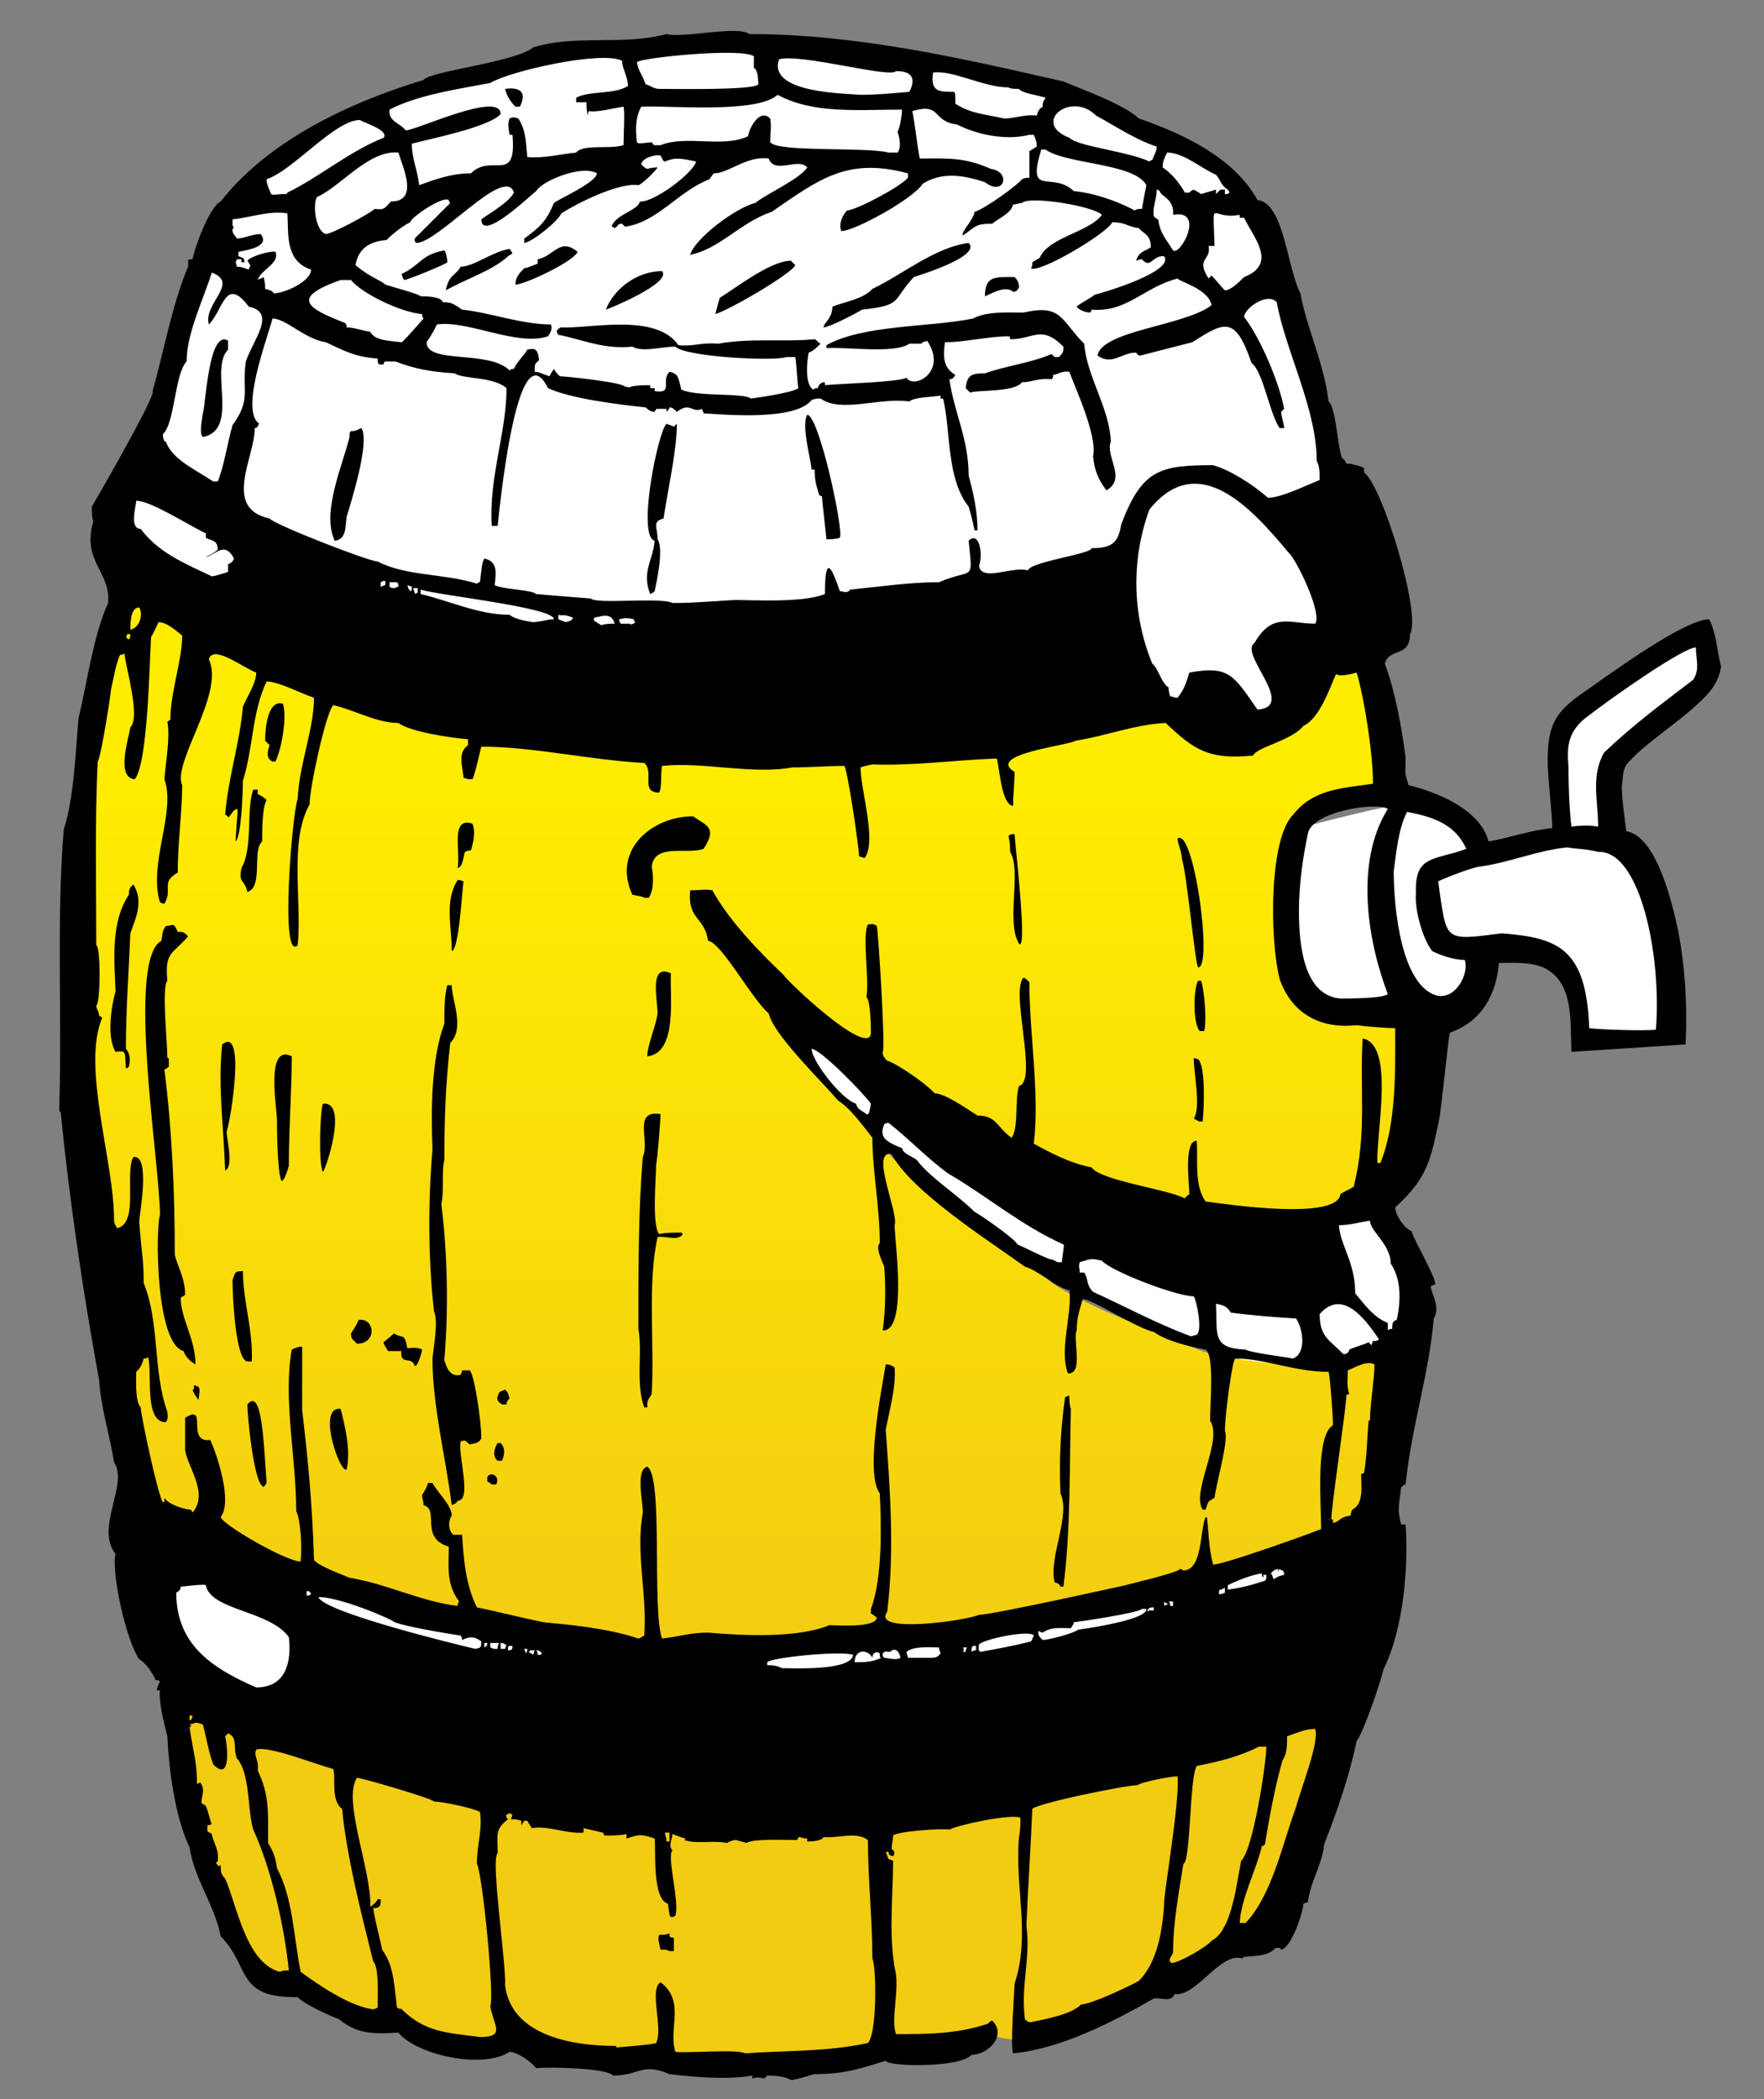 <?xml version="1.0" encoding="utf-8"?>
<!-- Generator: Adobe Illustrator 21.0.2, SVG Export Plug-In . SVG Version: 6.00 Build 0)  -->
<svg version="1.1" id="Ebene_1" xmlns="http://www.w3.org/2000/svg" xmlns:xlink="http://www.w3.org/1999/xlink" x="0px" y="0px"
	 viewBox="0 0 119.1 141.7" style="enable-background:new 0 0 119.1 141.7;" xml:space="preserve">
<rect x="0" y="0" width="119.1" height="141.7" fill="#808080" stroke="none"/>
<style type="text/css">
	.st0{fill:#FFFFFF;}
	.st1{clip-path:url(#SVGID_2_);fill:url(#SVGID_3_);}
</style>
<g>
	<path class="st0" d="M93,91.5c1.7-0.6,2.6-2.6,1.4-6c-1.1-3.4-2.6-4.6-2.6-4.6s-4.8,3.1-16.2,0S53.7,68.1,53.7,68.1L52,68.4
		c0,0,11.7,14,17.1,17.1s13.7,6,15.7,6.6C86.8,92.6,91.3,92.1,93,91.5 M9.3,102.3c0,0-0.3,7.1,1.4,9.1s7.4,5.4,11.2,6.8
		s25.3,5.1,35,4s16.5-1.1,21.9-3.7s11.1-4,11.1-4l2-12c0,0-6,2.6-13.4,4.6s-12.3,2.8-23.9,4c-11.7,1.1-23.1-1.1-28.8-2.8
		S9.3,102.3,9.3,102.3 M93.3,42.5c0,0,0.9-4.8-1.1-7.7s-2.3-3.4-2.3-3.4s-2.3-8-3.4-11.4s-2-6.8-4.3-8.6c-2.3-1.7-7.4-4-10.8-5.1
		s-14.3-4-22.5-3.7s-19,2.5-23.4,4.2C21,8.6,15,14,15,14s-0.3,0.9-1.7,5.1c-1.5,4.3-2.3,7.7-3.5,10.3c-1.1,2.6-2.6,7.7-2.6,7.7
		s2.5,5.1,8.8,7.4c6.3,2.3,21.9,5.7,33.9,5.7s27.6-2.6,27.6-2.6s4,2.6,6.3,2.3s4-2.3,4.8-3.7c0.9-1.4,1.1-2.6,1.1-2.6L93.3,42.5z
		 M115.4,42.5c0,0-8.3,3.4-9.1,5.7c-0.9,2.3-1.3,4.8-1.3,4.8l0.3,3.1l-4.3,1.8c0,0-4.1-3.7-5.6-3.7c-1.4,0-7.7,1.7-7.7,1.7
		s-1.4,6.3-0.9,8.8c0.6,2.6,1.7,3.7,4.3,3.7c2.6,0,4.3,0,5.7,0.3c1.4,0.3,2-0.3,2.6-1.4s0.6-2.8,0.6-2.8s4-1.4,5.4,0.6
		s1.1,5.1,1.1,5.1l6.6-0.3c0,0-0.3-4.6-1.1-8.3c-0.9-3.7-3.1-5.7-3.1-5.7s-0.4-4.3,1-5.7s5.3-3.1,5.6-4.3
		C115.7,44.8,115.4,42.5,115.4,42.5"/>
</g>
<g>
	<g>
		<g>
			<defs>
				<path id="SVGID_1_" d="M13.8,126c1.4,4,2.9,7.7,4.3,8c1.3,0.3,3,0.6,3,0.6s1.9,2,3.9,2s5.7,1.7,5.7,1.7s2.3,0.3,3.4-0.6
					c1.1-0.9,3.7,1.1,3.7,1.1H44c0,0,3.4,0.9,5.7,0.9s9.7-1.1,9.7-1.1s2.6-0.3,4-0.3s0.9-1.4,2.6-1.1c1.7,0.3,2.6,0.9,4.8,0
					c2.3-0.9,8-3.4,8-3.4s1.4-0.9,2.8-2s2.6-0.9,2.6-0.9l2.3-2.9l3.7-12.5c0,0-17.7,3.1-35.1,4.3c-17.4,1.1-43.6-6-43.6-6
					S12.4,122,13.8,126 M5,62.1c-1.1,12.5,4,39,4,39s12.6,7.1,23.7,9.1c11,2,21.9,1.4,32.2,0s27.4-6.3,27.4-6.3l2-13.1
					c0,0-3.7,1.4-5.1,1.4s-6.3-0.3-8.3-1.1c-2-0.9-7.7-2.9-10-4.6s-8-5.7-10.8-8.5c-2.8-2.9-8.8-10.8-8.8-10.8s5.4,4.6,8.6,6.6
					c3.1,2,19.1,8.8,25.7,8.8c6.6,0,8-1.7,9.4-5.4c1.4-3.7,0.9-8.6,0.9-8.6h-5.1c-2.3,0-3.1-0.6-3.7-2.9c-0.6-2.3,0-7.1,0.9-9.7
					c0.9-2.6,6-2.3,6-2.3L93.3,51l-0.9-7.1h-2.3c0,0-0.9,2.6-2.3,4s-4.8,2.6-6.3,2c-1.4-0.6-4.3-2.6-4.3-2.6s-8.8,4-33.1,3.1
					c-24-0.8-36-12.5-36-12.5S6.1,49.6,5,62.1"/>
			</defs>
			<clipPath id="SVGID_2_">
				<use xlink:href="#SVGID_1_"  style="overflow:visible;"/>
			</clipPath>
			
				<linearGradient id="SVGID_3_" gradientUnits="userSpaceOnUse" x1="-453.765" y1="601.528" x2="-452.765" y2="601.528" gradientTransform="matrix(0 63.19 63.19 0 -37960.762 28725.264)">
				<stop  offset="0" style="stop-color:#FFED00"/>
				<stop  offset="1" style="stop-color:#F2CB13"/>
			</linearGradient>
			<rect x="3.8" y="37.9" class="st1" width="92.3" height="101.8"/>
		</g>
	</g>
</g>
<g>
	<path d="M44.5,130.6c-0.1,0.3,0,0.6,0.1,1c0.4,0,0.4,0,0.6,0.1h0.3v-0.9c-0.3,0-0.3-0.1-0.3-0.3C45,130.6,44.8,130.6,44.5,130.6
		 M15.4,23.6V23c-1.3-0.8-1.5,4.2-1.7,4.9c0,0.1-0.3,1.4,0,1.6C16.2,29,14.1,24.9,15.4,23.6 M35.1,7.2c0.6-1.2-0.3-1.3-1-1.2
		c0.1,0.4,0.3,0.8,0.7,1.2H35.1z M23.4,34.9c0.3-1,1.6-5.1,1-6c-0.3,0.1-0.3,0.2-0.7,0.2c-0.1,0.1-0.1,0.1-0.1,0.4
		c-0.5,2-1.9,5.1-1,7C23.4,36.4,23.3,35.6,23.4,34.9 M44.8,35c0.3-2,0.9-4.6,0.9-6.4c-0.1,0.1-0.1,0.1-0.2,0.2
		c-0.2-0.1-0.3-0.1-0.5-0.2c-0.6,0.6-2,7.6-0.8,7.9c-0.1,1.3-0.9,2.1-0.3,3.6c0.2-0.1,0.2-0.1,0.3-0.2c0.2-0.9,0.6-2.9,0.2-3.5
		C44.4,35.6,44,35.2,44.8,35 M56.7,36.3c0.3-0.4-1.4-8.3-2.2-8.3c-0.4,0.7,0.2,2.8,0.3,3.7H55c0,0.7,0.1,1,0.3,1.7
		c0,0,0.1,0.1,0.2,0.1c0,0.3,0.3,2.8,0.3,2.9C56.1,36.4,56.4,36.4,56.7,36.3 M27.3,18.9c0.2,0,2.9-1.1,2.9-1.2
		c0-0.3-0.1-0.7-0.2-0.8c-1.6,0.3-1.6,1-2.9,1.6C27.2,18.6,27.1,18.7,27.3,18.9 M34.3,17.3c0.1-0.1,0.2-0.1,0.3-0.2
		c-0.1-0.2-0.2-0.3-0.2-0.3C33.2,17,32,18,31.1,18c-0.3,0.6-0.8,0.5-1,1.6C31.5,18.8,33.2,18.3,34.3,17.3 M39,17
		c-1.2-1-1.6,0.3-2.7,0.5v0.3c-0.3,0.1-0.7,0.3-0.9,0.3c-0.3,0.3-0.6,0.6-0.6,1.1C35.2,19.3,38.7,17.7,39,17 M44.7,18.3
		c-1.6,0-3.2,1.1-3.8,2.6C41,20.9,45.4,19.1,44.7,18.3 M53.7,17.9c-0.1-0.1-0.2-0.2-0.3-0.3c-1.4,0-3.8,1.9-4.8,2.5
		c-0.1,0.3-0.2,0.7-0.3,1.1C49.3,20.9,53.4,18.5,53.7,17.9 M65.4,16.4c-2.3,0.3-4.4,2.1-6.5,3.1c-0.6,0.7-2,0.9-2.7,1.2
		c0,0.8-0.6,1.1-0.6,1.4c0.4,0,2.3-1,2.6-1.2c2.8-0.3,2-0.6,3.5-2.2C62,18.6,66.3,17.3,65.4,16.4 M68.8,19.4c0-0.3-0.1-0.5-0.3-0.7
		c-1.3,0-2-0.1-2,1.3c0.3-0.1,1.4-0.8,1.9-0.3C68.6,19.7,68.7,19.6,68.8,19.4 M71.2,106.8c0.3,0.1,0.3,0.1,0.4,0.3h0.2
		c0.5-3.9,0.4-8.1,0.5-12c-0.1-0.3-0.1-0.6-0.1-0.9c-0.3,0.1-0.3,0.1-0.3,0.2c-0.3,2.1-0.4,4.2-0.3,6.4
		C72.3,102.3,70.8,105.1,71.2,106.8 M8.8,63c0.4-1.1,0.9-2.2,0.2-3.3c-0.1,0.1-0.1,0.1-0.2,0.2c-0.1,0.2-0.1,0.3-0.1,0.5
		c-1.2,1.8-1,4.2-0.9,6.5C7.5,68,7.2,70,7.8,71c0.8-0.1,0.6,0,0.7,1.1c0.1,0,0.1,0,0.2-0.1c0.1-0.4,0.1-0.9-0.2-1.2
		C8.5,68.1,8.7,65.5,8.8,63 M13.2,92.1c0-1.7-1-3.1-1-4.5c0.1-0.1,0.2-0.1,0.3-0.2c0-1.1-0.5-1.9-0.7-2.7c0-4.3-0.2-8.6-0.7-12.5
		c0.2-0.1,0.3-0.2,0.3-0.2v-0.5c0-0.1-0.1-0.1-0.1-0.1c0-1.1-0.4-4.8,0-5.2c-0.2-2,0.4-1.8,1.4-3c-0.3-0.3-0.3-0.3-0.7-0.3
		c-0.3-0.7-0.3-0.4-0.8-0.4c-0.2,0.3-0.2,0.3-0.3,1c-2.4,1.3-0.1,15.1-0.1,18.5c-0.3,1-0.3,8.7,1.6,9.2
		C12.5,91.5,12.7,91.8,13.2,92.1C13.2,92.2,13.2,92.2,13.2,92.1 M13.4,94.5c0.1-0.7,0.1-0.7,0-0.9c-0.1,0-0.2-0.1-0.3-0.1
		c0,0.3,0,0.3-0.1,0.3C13.1,94.1,13.2,94.2,13.4,94.5C13.3,94.5,13.3,94.5,13.4,94.5 M16.7,94.8c0,0.7,0.4,5,1,5.5
		c0.1,0.1,0.1,0.1,0.3-0.2C17.8,97.4,17.7,93.6,16.7,94.8 M15.3,76.4c0.3-0.9,1.3-7.2-0.3-5.9c-0.3,2.8,0.1,5.5,0.2,8.5
		C15.8,78.8,15.3,76.8,15.3,76.4 M16.4,85.8c-0.6,0-0.5,0.1-0.7,0.6c0,1.1,0.2,5.4,1,5.5H17C17.1,89.8,16.4,87.8,16.4,85.8 M18,54
		c-0.2-0.2-0.4-0.3-0.6-0.4v-0.3h-0.3c-0.5,1.4,0,3.9-0.8,5.3c-0.2,1.1,0.2,0.7,0.4,1.6c1.1-0.3,0.3-2.8,1-3.4
		C17.7,56.1,17.7,54.5,18,54 M18.6,51.4c0.4-0.8,0.8-3,0.5-3.9c-1-0.3-1.2,1.6-1.2,2.5c0.1,0.1,0.2,0.2,0.3,0.3
		c-0.1,0.3-0.3,0.9,0.2,1.1C18.4,51.4,18.6,51.4,18.6,51.4z M19.7,71.3c-1.8-0.9-1,3.5-1,4.3c0,0.1,0,3.5,0.3,4.1
		c0.2,0.1,0.5-1,0.5-1C19.5,76.1,19.7,73.6,19.7,71.3 M21.8,74.5c-0.2,0.6-0.3,4.1,0,4.6C21.9,79.2,23.6,74.3,21.8,74.5 M23.4,99.2
		c0.3-1.3-0.1-2.9-0.4-4.1c-1.5-0.2-0.3,3.7,0.3,4.1H23.4z M24.2,89.1c-0.1,0.3-0.3,0.6-0.5,0.9c0,0.1,0,0.3,0.1,0.4
		s0.2,0.2,0.3,0.3C25.5,90.7,25.3,88.9,24.2,89.1 M28.5,91.1c-0.3-0.2-0.9-0.1-1-0.1c-0.2-1.1-0.3-0.6-0.9-1
		c-0.1,0.1-0.1,0.1-0.7,0.6c0,0.1,0,0.1,0.3,0.6h0.9c-0.1,1,0.7,0.3,0.9,1C28.2,92.3,28.5,91.2,28.5,91.1 M31.3,59.5
		c-0.2-0.1-0.3-0.1-0.4-0.1c-0.9,1.4-0.4,3.1-0.4,4.8C31,64.1,31.2,60,31.3,59.5 M31.8,57.4c0.2-0.7,0.3-1.3,0.1-1.8
		c-1.5-0.5-0.8,1.8-1,3c0.4-0.1,0.4-1,0.5-1.1C31.6,57.4,31.7,57.4,31.8,57.4 M32.5,97.1c0-1.2-0.5-4.5-0.8-4.6h-0.5
		c0,0.1-0.1,0.3-0.1,0.3c-0.8,0.2-1-0.7-1.1-1c0.3-3.5,0.2-7.3-0.2-10.5c0.2-1,0-2.2,0.2-3c0-2.9,0.1-5.3,0.4-7.9
		c1-1,0.1-2.9,0.1-3.9h-0.3C30,67.2,30,68.2,30,69.1c-0.9,2.4-0.9,5.9-0.8,8.5c-0.3,3.5-0.3,7.3,0.1,10.9c0.3,0.7,0,2.2-0.1,3.2
		c0,3.2,0.9,6.7,1.3,9.9c0.2-0.1,0.3-0.1,0.4-0.3c1,0,0-3.1,0.2-4c0.3-0.1,0.3-0.1,0.6,0.2C32.2,97.4,32.3,97.4,32.5,97.1
		 M32.9,99.7v0.3c0.2,0.1,0.2,0.1,0.3,0.2h0.3C33.8,99.6,33.1,99.3,32.9,99.7 M33.6,97.4c-0.2,0.3-0.4,0.9,0,1.2h0.3
		c0.2-0.5,0.2-0.9-0.1-1.2H33.6z M34.4,94.4c-0.1-0.4-0.1-0.4-0.3-0.6c-0.2,0.1-0.3,0.1-0.4,0.2c-0.1,0.3-0.3,0.5,0.2,0.8h0.3
		C34.2,94.6,34.3,94.5,34.4,94.4 M43.1,89.7c0.3,1.6-0.2,3.7,0.4,5.3h0.2c0-0.5,0-0.4,0.3-0.9c0.2-3.4-0.3-7.5,0.4-10.6
		c0.5-0.1,1.4,0.3,1.7-0.2L46,83.2c-0.5,0-1.1,0-1.5,0.1c-0.5-0.6-0.2-3.9-0.2-4.7c0.1-0.4,0.3-3.1,0.3-3.4
		c-1.9-0.3-0.7,1.8-1.2,2.9C43.1,81.6,43.1,85.9,43.1,89.7 M44.4,68.4c-0.1,0.8-0.7,2.2-0.7,2.9c2.1-0.2,1.5-4.2,1.6-5.6
		C43.8,65,44.4,67.5,44.4,68.4 M47.5,57.3c1-1.5,0.1-1.6-0.7-2.2c-2.8,0-5.5,2.3-4.1,5.3c0,0,0.7,0.1,0.8,0.2h0.3
		c0.4-0.6,0.3-1.6,0.2-2.1C44.2,56.9,46.3,57.7,47.5,57.3 M68.5,56.3c-0.2,0-0.2,0-0.4,0.1c0,0.2,0.1,0.3,0.1,1.1
		c0.8,1.3-0.3,4.7,0.6,6.2C69.4,64.3,68.5,56.7,68.5,56.3 M80.6,71.5c0,0.9,0.5,3.3,0,4c0.2,0.1,0.3,0.2,0.4,0.2h0.2
		c0.1-1,0.2-3.7-0.3-4.2C80.6,71.4,80.6,71.4,80.6,71.5 M79.5,56.6c0,0.3,0.3,0.9,0.3,1.4c0.3,0.7,0.9,7.2,1.1,7.3
		C81.9,65.3,80.6,55.8,79.5,56.6 M81.3,69.6c0.2-0.7,0-2.8-0.2-3.4h-0.2c-0.3,0.4-0.4,2.8,0.1,3.4H81.3z M114.3,45.9
		c-2.1,1.6-4,3-6,4.9c-0.9,1.6-0.4,3.2-0.4,5c-0.5-0.1-1.1-0.1-1.8,0c-0.1-0.7-0.2-2.4-0.2-4c-0.1-1.3-0.1-2.3,1.1-3.3
		c2.2-1.7,6.7-4.8,7.5-4.8C114.5,44.5,114.8,45.2,114.3,45.9 M105.8,57.2c0.6,0.1,1.3,0.1,2.1,0.3c2.9-0.1,4.3,7.2,3.9,12
		c-0.8,0.1-3.7,0-4.5-0.1c-0.2-5.4-2.1-6.1-5.9-6.4c-4,0.5-3.7,0.6-4.3-3.5c0.1-0.1,2.4-1,2.8-1C102,58.2,103.8,57.4,105.8,57.2
		 M99,57.3c-2.2,0.8-3.5,0.4-3.4,3c-0.1,1,0.4,3,1.1,3.9c0.6,0.3,1.5,0.6,2.2,0.6c0.3,0.9-0.6,2.7-1.9,2.4c-2.4-0.7-2.9-5.9-2.9-8.4
		c0.2-1.4,0.3-2.8,0.9-4C96.5,55.1,98.2,55.5,99,57.3 M93.7,67.1c-0.3,0.3-2.7,0.3-3.2,0.3c-2.4-0.2-2.8-3.4-2.8-5.9
		c0-1.9,0.3-3.8,0.6-5.2c0.2-1.5,4.6-2.2,5.4-1.7C91.4,58.3,92.4,63.7,93.7,67.1 M58.5,75.2c-0.4-0.3-0.6-0.3-0.7-0.7
		c-1-0.3-3-2.9-3-3.7c0.6,0,3.6,3.1,4,3.7C58.8,74.5,58.7,75.4,58.5,75.2 M71.7,85.2h-0.3c-0.2-0.1-0.3-0.2-0.5-0.2
		c-0.8-0.3-1.5-0.7-2.2-1c-0.2-0.4-2.5-2-2.9-2.2c-1.2-1.2-3-2.3-3.9-3.5c-0.4-0.3-0.9-0.4-1-0.8c-1-0.4-1.6-0.7-1.2-1.6
		c0.1-0.1,0.2-0.1,0.3-0.1c1.3,1,2.5,2.3,4,3.4c2.6,1.5,4.9,3.5,7.8,4.8C71.9,84,71.7,84.8,71.7,85.2 M80.8,90.1
		c-0.1,0-0.3,0.1-0.4,0.1c-2.4-0.9-4.4-2-6.6-3c-0.5-0.5-0.3-0.9-0.6-1.3h-0.3c0-0.3-0.1-0.4,0-0.7c0.7-0.2,0.7-0.3,1.5-0.1
		c0.6,0.7,5,2.4,6.2,2.4C80.8,87.8,81.2,89.8,80.8,90.1 M87.3,91.7c-0.5-0.1-2.9-0.4-3.2-0.6c-2.3-0.1-1.9-1-2-3.1
		c0.4,0.1,0.7,0.1,1,0.6c1.5,0.2,2.9,0.3,4.4,0.4C87.9,89.5,88.3,91.3,87.3,91.7 M92.7,52.9c-1.9,0.3-4,0.3-5.4,2.1
		c-1.6,1.6-1.6,8.3-0.9,11.1c0.7,2,2.4,3.4,5.2,3.1c0.7,0.1,2.1,0.2,2.6,0.2c0,2.8,0.1,6.4-1,9.1H93c-0.1-2,1.2-8-1-8.4
		c-0.2,3.5,0.3,6.4-0.6,10c-0.3,0.2-0.6,0.3-0.9,0.5c-0.2,1.8-7.6,0.7-9.1,0.5c-0.8-1.1-0.5-2.9-0.6-4.1c-0.9,0-0.5,2.9-0.5,3.6
		c-0.1,0.1-0.3,0.2-0.3,0.3c-1-0.6-5.7-1.2-6.3-2.1c-1.5-0.3-2.8-1-3.9-1.6c0.4-3.5-0.3-7.4-0.3-10.9c-0.2-0.2-0.3-0.3-0.4-0.3
		c-0.9,0.9,1,7-0.3,7.3c-0.3,0.9,0,2.8-0.5,3.5c-1-0.7-1-1.5-2.3-1.5c-0.8-0.5-2.2-1.5-2.9-1.5c-0.6-0.7-2.7-2.1-3.2-2.2
		c-0.3-0.3-0.3-0.4-0.3-0.6c0.2-0.1-0.3-8.1-0.4-8.5c-0.3-0.2-0.4-0.1-0.6-0.1c-0.4,0.7,0.1,3.7-0.1,4.9c0.3,0.3,0.3,2.2,0.3,2.5
		c-0.3,1.5-5.7-3.6-5.9-4c-1.7-1.6-3.7-3.7-4.8-5.7c-0.4-0.1-1,0-1.5,0c-0.2,2,1,1.8,1.2,3.4c0.9,0.1,3,4,4.1,4.9
		c0.3,1.4,3.4,4.4,4.7,5.9c0.8,0.5,1.6,1.6,2.3,2.5c0,2.2,0.5,4.7,0.5,7.1c-0.3,0.3,0.1,1.1,0.3,1.6c0.1,1.4,0.1,2.8-0.1,4.3
		c1.7,0.1,0.8-6.1,0.8-7.1c0.3-0.8-1.7-5.1-0.2-4.8c1.3,2.5,6.5,5.8,9,7.6c1,0.3,1.9,1.3,3,1.6c0.2,1.6-0.7,4-0.1,5.6
		c1.1,0.1,0.3-2.4,0.6-2.9c0-0.9,0.2-1.4,0.4-2.1c0.5-0.1,3.7,2,4.8,2.2c0.8,0.6,2.4,1,3.5,1.2c0.6,0.4,0.3,3.6,0.3,4.8
		c0.9,1.3-1.3,4.8-0.5,6h0.2c0.2-0.6,0.1-0.5,0.6-0.8c0.1-0.9,1-4,0.7-4.5c0-1.1,0.5-4.8,0.7-4.9c2,0,4,0.9,6.3,0.9
		c0.1,0.3,0.3,3,0.3,3.6c-1.2,0.7-0.8,5.3-0.8,7c-0.1,0.1-6.8,2.5-7.3,2.4c-0.3-1.2-0.3-2.2-0.4-3.1c0-0.1-0.1-0.1-0.1-0.1
		c-0.4,0.9-0.2,3.6-1.5,3.6c-0.1,0-0.1-0.1-0.2-0.1c-0.3,0.3-3.4,1-3.7,1.1c0,0-9,2-9.9,2c-0.9,0.4-7.3,1.3-6.2-0.2
		c0.5-4.1,0.2-8.2-0.1-12.3c0.3-1.5,0.7-2.9,0.6-4.2c-0.3-0.2-0.4-0.2-0.6-0.2c-0.3,1.8-1.4,7.4-0.4,8.7c0.1,2.1,0.2,5.7-0.6,7.8
		v0.3c0.3,0.2,0.3,0.2,0.4,0.3c-0.1,0.7-2.7,0.5-3.2,0.5c-2.2,0.9-5.9,0.7-8.2,0.5c-1.2,0-2.1,0.3-3.1,0.4c-0.7-1.9,0.1-11-1-11.6
		c-0.8,0.2-0.3,2.3-0.3,3.1c-0.5,2.7,0.3,5.5,0.1,8.3c-0.2,0.1-0.3,0.2-0.4,0.2c-2.1-0.7-4.4-0.9-6.4-1.1c-1.5-0.3-3-0.7-4.5-1
		c-0.8-1.6-0.9-3.4-1-4.9h-0.6c-0.4-0.4-0.3-1-0.1-1.3c0-0.7-1-1.6-1.3-2.2h-0.3c-0.1,0.3-0.2,0.5-0.4,0.8c0,0.3,0.1,0.4,0.1,0.7
		c1.1,0.3-0.3,2.2,1.7,2.8c0,1.3-0.2,2.5,0.7,3.7c-0.1,0.1-0.1,0.2-0.1,0.3c-2.5-0.3-4.8-1.5-7.3-1.9c-0.7-0.3-2.1-0.8-2.4-1.2
		c-0.1-3.5-0.4-6.8-0.8-10.1v-4.3c-0.3,0-0.5,0.1-0.7,0.2C19.1,94.4,20,98.4,20,102c0.3,0.6,0.4,2.4,0.3,3.4c-1,0-5.3-2.5-5.4-3
		c0.8-1-0.2-4.1-0.7-5.2c-1.7,0.2-0.1-2.5-1.7-1.5v2.2c0.2,1.2,1.6,2.9,0.5,4.2c0-0.1-0.1-0.1-0.1-0.2c-0.5,0-1.6-0.4-1.8-0.8
		c0,0.3,0,0.3-0.1,0.3c-0.3-0.3-1.5-5.9-1.5-6.4c-0.4-0.4-0.3-2-0.3-2.4c0.3-0.3,0.4-0.5,0.5-0.9c0.1,0,0.2,0,0.3-0.1
		c0.3,1.1-0.3,4.4,1.2,4.4c0.2-0.3,0.1-0.5,0.1-0.7c-1-2.8-0.5-6-1.6-8.7c0-1.6-0.1-1.6-0.3-4.1c0-0.5,0.8-4.6-0.4-4.4
		c-0.6,1.1,0.4,4.5-1.1,4.8c-0.1-0.2-0.2-0.3-0.2-0.6c0-3.9-2.2-10.3-0.8-13.6c-0.1-0.1-0.1-0.1-0.2-0.1c0-0.3-0.2-0.5-0.2-0.7
		c0.3-0.3,0.3-4,0-4.1c0-4.1-0.1-8.5,0.1-12.4c0.2-0.2,0.9-4.6,0.9-4.9c0.2-0.8,0.3-1.6,0.6-2.3c0.1,0,0.2,0,0.3-0.1
		c0.1,1,1.1,4.3,0.4,5c-0.1,0.7-1,3.4,0.3,3.5c0.9-1.1,1-8.1,1.1-9.6c0.2-0.3,0.3-0.6,0.5-1c0.5,0,1,0.4,1.6,0.9
		c0,1.7-0.8,3.8-0.8,5.7c-0.1,0-0.1,0.1-0.2,0.1c0.2,1.1-0.1,2.6-0.2,3.9c0.8,2.2-1.1,5.7-0.3,8.3C11,61,11,61,11.1,61
		c0.6-1-0.3-1.4,0.9-2.1c0-2,0.3-4.1,0.3-5.9c-0.7-1.5,2.9-6.2,1.8-8.5c0.3-1,2.2,0.5,3.2,0.9c0,0.7-0.6,1.6-0.9,2.3
		c-0.2,2.4-1,4.8-1.2,7.3c0.1,0,0.2,0.1,0.2,0.2c0.3-0.3,0.3-0.5,0.6-0.6c0.1,0.1,0,0.4-0.1,2.2c0.4-0.3,0.5-3.4,0.5-4.1
		c0.7-2.2,0.6-4.6,1.6-6.7c0.8,0,2.3,0.8,3.2,1.1c0,2.1-1,4.5-1.1,6.8c-0.4,1.2-1.2,11.1,0,9.9c0.3-2.9-0.6-7,0.8-9.5
		c0-1.1,1.1-6.2,1.6-6.7c1.4,0.3,2.9,1.2,4.4,1.2c0.8,0.6,3.5,1,4.7,1.1v0.4c-0.7,0.5-0.4,1.3-0.3,2.2c0.3,0.1,0.3,0.1,0.6,0.1
		c0.2-0.4,0.5-1.9,0.6-2.2c3.5,0,7.3,0.9,11,1.1c0.7,0.6-0.3,2,1,2c0.2-0.3,0.1-1.4,0.2-1.8c2.7-0.3,6.1,0.6,8.8,0.1
		c1.2,0,2.4-0.1,3.5-0.1c0.2,0.1,1,5.5,1,6.1c0.3,0.1,0.3,0.1,0.4,0.1c0.8-1.2-0.3-4.6-0.3-6.1c0.3-0.1,0.3-0.1,0.8-0.2
		c2.8,0.1,5.6-0.3,8.4-0.4c0.2,0.7,0.3,3.1,1.1,3.2c0-0.8,0.1-1.6,0.1-2.3c-2-1.2,3.8-1.8,4.1-2.1c2-0.3,4-1.1,6.1-1.2
		c1.9,1.8,2.9,2.5,5.9,2.2c0.3-0.6,2.6-1,3.4-2c1.1-0.5,1.8-2.6,2.2-3.5c0.3,0.2,1,0,1.4-0.1C92.1,47.1,92.7,50.8,92.7,52.9
		 M84.9,47.9c-1.6-2.3-1.9-3-4.6-2.5c-0.2,0.6-0.3,1.1-0.8,1.7c-0.3,0-0.3-0.1-0.5-0.1c-0.1-0.4-0.1-0.4-0.1-0.6
		c-0.5-0.3-0.7-1.3-1.1-1.6c-1.4-3.4-1.4-7.1-0.2-10.4c3.3-4.1,6.9-0.1,9.4,2.9c0.5,0.4,2.3,4.1,1.8,4.8c-1.7,0-2.9-0.8-4.1,1.3
		C83.6,44.1,87.6,47.7,84.9,47.9 M42.8,41.8c0,0.1,0,0.1,0.1,0.2c-0.1,0.1-0.3,0.2-0.4,0.1h-0.6c-0.1-0.2-0.1-0.2-0.1-0.3
		C42.3,41.7,42.3,41.7,42.8,41.8 M41.5,42.1c-0.3,0-0.6,0-0.9,0.1c-0.2-0.1-0.3-0.2-0.5-0.3v-0.2C40.6,41.6,41.3,41.3,41.5,42.1
		 M38.7,41.7c-0.2,0.3-0.3,0.2-0.5,0.3c-0.2-0.1-0.3-0.1-0.5-0.2v-0.3C38,41.6,38,41.4,38.7,41.7 M37.4,41.8c-0.4,0-0.5,0.1-1.4,0.2
		c-0.6-0.1-1.2-0.2-1.6-0.5c-2.1,0-4.2-1-6-1.4v-0.3C29.7,40.2,37.4,41,37.4,41.8 M28.2,39.7V40C28,40.1,28,40.1,28,40
		c-0.1-0.3-0.1-0.2-0.1-0.3H28.2z M27.8,39.6c0,0.3,0,0.3-0.1,0.3c0,0,0-0.1-0.1-0.1l-0.1-0.3L27.8,39.6L27.8,39.6z M26.8,39.3
		c0.1,0.1,0.1,0.1,0.1,0.3c-0.1,0-0.2,0.1-0.3,0.1c-0.2,0-0.3-0.1-0.3-0.1v-0.3C26.6,39.3,26.6,39.3,26.8,39.3 M26,39.5
		c-0.1,0-0.2,0.1-0.3,0.1v-0.3C25.9,39.2,26.1,39.1,26,39.5 M88.9,31.1c0.2,0.4,0.2,0.8,0.2,1.3c-1,0.4-2.6,1.2-3.5,1.2
		c-1-0.9-2.6-1.9-3.7-2.2c-3.6,0-4.8,0.3-6.2,4c-0.2,1.3-0.7,1.6-2,1.6c0,0.4-4.1,0.9-4.3,1.5c-1.1-0.3-3.1,0.8-3.3-0.3
		c0.3-0.8,0-2.4-0.7-1.7c0.3,2.9,0.3,1.8-2,2.8c-2,0-4,0.3-6,0.5c-0.2,0.3-0.5,0.1-0.7,0.1c-0.7-2.1-1-2.1-1,0.2
		c-1.5,0.6-4.8,0.4-6.1,0.4c-3.2,0.2-3.2,0.2-4.2,0.2c-0.7-0.4-5.2,0.1-5.5-0.3c-1.3-0.1-2.5-0.2-3.7-0.3c-0.3-0.3-2.2-0.3-2.8-0.6
		c0.1-0.9,0.2-1.6-0.7-1.8c-0.2,0.3-0.2,1-0.3,1.6c-0.1,0-0.2,0.1-0.2,0.1c-2.2-0.7-4.8-0.5-6.7-1.5c-0.6,0-7-2.5-7.3-2.9
		c-3.2-0.7-1-4.1-1-6.1c0.1,0,0.2-0.1,0.2-0.1c0-0.1,0.1-0.2,0.1-0.2c-1.3-0.9,0.5-5.6,0.9-7.1c0.9,0,2.2,1.4,3.6,1.6
		c1.1,0.5,1.9,1,3.5,1.1c0,0.2,0,0.3,0.1,0.4h0.3c0-0.1,0-0.1,0.1-0.2h0.7c1.3,0.5,2.4,0.7,4,0.8c0.5,0.4,2.6,0.2,3.5,1
		c0,3-1.2,6-1,9.3h0.4c0.1-0.9,1.3-13.5,3.4-9.3c1.5,0.7,4.7,1.1,6.6,1.3c0.1,0.1,0.3,0.3,0.6,0.3c0-0.1,0.1-0.1,0.1-0.2H45v0.2
		c0.1-0.1,0.2-0.2,0.2-0.3c0.2,0,0.3,0.1,0.5,0.3c0.9-0.7,1,0.1,1.7-0.2c0,0.1,0.1,0.2,0.1,0.3c1.6,0.1,6.2,0.5,7.3-0.9
		c0.3-0.1,0.3-0.1,0.6-0.1c1.4,1,4-0.1,6,0.2c0.3-0.3,1.6-0.3,2.1-0.4v0.2c0.1,0,0.2,0,0.2,0.1c0.5,2.2,0.2,5.3,1.7,7.2
		c0.3,1,0.3,1.2,0.4,1.6H66c0-1.3-0.3-2.6-0.6-3.7c0-2.5-1-4.3-1.3-6.5c0.2,0,0.3-0.1,0.4-0.3c-0.9-0.5-0.8-1.4-0.7-2.2
		c1.4,0,2.9-0.4,4.3-0.4c0.1,0,0.1,0.1,0.1,0.2c1.6,0,2.1-1,3.6,0.5c0,0.3,0,0.4-0.3,0.7h-0.3C71.1,24,71.1,24,71,23.9
		c-1.4,0.6-3.1,0.8-4.5,1.3c-0.9,0-1.2,0.1-1.3,1c0.1,0.1,0.2,0.2,0.3,0.3c0.5-0.2,3,0,3.5-0.7c0.7,0,1.1-0.3,2-0.2
		c0.1-0.1,0.1-0.1,0.1-0.3c0.3,0,0.6-0.3,1.1-0.2c0.4,1.1,1.9,4.3,1.6,5.7c0.1,0.9,0.3,1.5,0.9,2.3c1.4-0.8-0.1-2.3,0.3-3.3
		c-0.1-2.3-1.6-4.3-1.8-6.6c-1.6-1.6-1.5-2.7-4.1-2.1c-1,0-2.5-0.1-3.4,0.4c-2.9,0.6-7.4,0.4-9.9,1.8v0.2c1.3-0.1,4.6,0.4,5.6-0.3
		h0.8c0.2-0.2,0.2-0.1,0.4-0.2c1.4,2.1-0.9,3.3-1.4,2.5c-0.5,0.3-4.6,0.4-5.5,0.5c0-0.2,0-0.2-0.1-0.2c-0.3,0.1-0.3,0.2-0.4,0.4
		c-0.1,0-0.2,0-0.3,0.1c-0.6-0.4-0.4-2-0.3-2.5c0.3-0.1,0.5-0.3,0.8-0.6c-0.2-0.1-0.3-0.3-0.4-0.3c-2.2,0.2-4.3-0.1-6.5,0.3
		c-1.2-0.1-1.6,0.2-2.7,0.1c-1.5-2.2-6-1.1-7.9-1.2c-0.1,0-0.2,0.1-0.3,0.2c0,0.1,0,0.2,0.1,0.3c1.6,0.3,3,1,5,0.8
		c0.7,0.4,1.9,0,2.9,0c0.7,0.7,6.7,1,7.5,0.7h0.6c0.1,0.7,0.1,1.4,0.2,2.1c-0.3,0.3-3.1,0.7-3.2,0.7c-0.5-0.4-3.6-0.1-4.7-0.6
		c-0.2-0.8-0.2-1.1-0.8-1.2c-0.6,0.6,0.3,1.5-1,1.3v-0.2h-0.3V26c-0.4,0-0.9,0-1.3,0.1c-0.1,0.1-0.3,0-0.4,0c-0.2-0.3-4-0.7-4.4-0.7
		c-0.2-0.2-0.3-0.3-0.4-0.5c-0.2,0.3-0.2,0.3-0.3,0.5c-0.6-0.2-0.7-0.3-1-0.3c0-0.6,0-0.5,0.3-0.8c-0.1-0.8-0.3-0.8-0.8-0.7
		c-0.2,0.4-0.7,0.8-0.9,1.3c-0.1,0-0.2,0-0.3,0.1c-1.4-1.4-5.6-0.4-5.6-1.9c0.4-0.6,0.4-0.6,0.7-1.2c2.1-0.3,5.4,1.5,7.5,0.8
		c0.2-0.3,0.3-0.5,0.2-0.8c-2,0-4.1-0.8-6-1c-0.6-0.4-0.7-0.5-1.3-0.5C29.8,20,28.7,20,28.4,20c-0.2-0.2-2.2-0.7-2.4-0.8
		c-0.3-0.3-0.9-0.4-2-1.3c0.2-1.1,0.9-1.6,2.1-1.7c0.4-0.4,1-0.9,1.6-1.2c0-0.3,2.2-1.8,2.6-1.5c0,0.1,0.1,0.2,0.1,0.2
		c-0.9,0.9-1.6,1.6-2.4,2.4c0,0.2,0,0.2,0.1,0.3c1.5,0,6-5.3,6.6-3.4c-0.4,0.7-1.5,1.3-2.2,1.8c0,1.6,3.4-1.7,3.7-1.9
		c0.4-0.7,3.1-1.8,4.1-1.2c0,0.6-2.7,1.8-2.9,2c-0.5,1.2-0.9,1.6-2,2.4v0.3c0.6-0.1,2.3-1.5,2.5-2c1.1-0.7,3.9-2.1,5.2-1.9
		c0.3-0.1,1.2-1,1.3-1.2c-0.8,0-0.6,0.3-1.1-0.2c0-0.4,0.9-0.7,1.3-0.6c0.2,0.4,0.2,0.4,0.3,0.4c0.7-0.3,1.1-0.2,2.1,0
		c-0.2,0.8-2.9,2.8-3.8,2.7c-0.1,0.6-1.7,0.9-1.9,1.7c0,0,0.1,0,0.2,0.1c0.3-0.2,0.2-0.3,0.5-0.3c0.1,0.1,0.1,0.1,0.2,0.2
		c2.2-0.3,3.6-2.4,5.7-3.2c0.2-0.3,0.2-0.3,0.3-0.4c1,0,2.2-1.2,3.7-1c0.4,1.1,2-0.1,2.6,0.6c-0.5,0.8-2.8,1.8-3.5,2.4
		c-1.3,0.3-4.1,2.4-4.4,3.5c2-0.4,3.4-2.2,5.5-2.9c3.2-2.2,5.1-3.7,9.2-2.6V12c-0.5,0.6-3.5,2.2-4.1,2.2c-0.3,0.3-0.6,0.9-0.4,1.4
		c0.9,0,4.9-2.2,5.5-3.2c1.3-0.8,2.7-0.6,4.2-0.1c1.3,1,1.8-0.7,0.4-0.9c-1.8-0.8-2.9-0.7-4.8-0.7c-0.2-1-0.3-2.2-0.5-3.2
		c2-0.6,1.3,0.7,3,0.9c1.4,0.7,3.3,1.1,4.9,0.7h0.3C70,9.6,70,9.6,70,9.9c-0.2,0.1-0.3,0.2-0.5,0.3V12c-0.2,0-0.3,0-0.5,0.1
		c-0.3,0.4-2.5,2-3.2,2.2c-0.1,0.6-0.9,1.3-0.8,1.6c0.9-0.6,0.8-0.8,2-0.8c0.3-0.3,1.3-0.7,1.4-1.3c0.3,0,0.4-0.1,0.6-0.1
		c0.5-0.5,4.8,0.2,5.4,0.8c-0.9,1.2-3.6,1.5-4.2,2.9c-0.2,0.1-0.3,0.2-0.5,0.3c0,0.2,0,0.3-0.1,0.4c0.5,0.4,5.1-2.3,5.5-3.1
		c0.9,0,1,0.3,1.8,0.4c0.3,0.4,0.8,0.4,0.8,1.3c-0.5,0.3-0.8,0.3-1,0.9c0.3-0.1,0.3-0.1,0.4-0.1c0.6,0.7,0.7-0.3,1.5-0.2
		c0.7,1-3.9,2.4-4.7,2.6c-0.2,0.2-1.2,0.7-1.2,0.8c0.1,0.2,0.6,0.4,0.9,0.4c0,0,0.1-0.1,0.1-0.2c2.4,0.2,3.5-1.5,5.8-2.1
		c0.1,0.2,2.1,0.7,2.3,1.8C80,22,74.4,22.3,74.1,24c1,0.7,1.6-0.2,2.6-0.2c0.1,0.1,0.1,0.2,0.3,0.2c1.2-0.3,2.3-0.6,3.5-0.9
		c2.2-1.4,2.9-1.8,4,1.4c0.8,0.6,1.2,3.4,1.9,4.4h0.3c0-0.3-0.2-0.8-0.2-1.1c0.1-0.1,0.1-0.1,0.2-0.2c-0.3-1.7-1.6-4.8-2.7-6.2
		c0-0.6,1.6-1.7,2.2-1C86.8,23.7,88.9,27.6,88.9,31.1L88.9,31.1z M84,18.7c-0.3,0.3-0.9,0.9-1.3,0.9c-0.3-0.3-0.6-0.7-0.9-1
		c-0.1,0.1-0.1,0.1-0.2,0.2c-0.9-1.4,0.2-1.2,0-2.2H82c-0.1-3.5-0.3-1.7,1.7-2.1v0.2H84C84.6,16,86.3,17.8,84,18.7 M83,13
		c-0.1,0.1-0.1,0.1-0.3,0.1v-0.3h-0.3c-0.2,0.2-0.3,0.3-0.3,0.3v-0.3c-0.3,0.1-0.7,0.2-1,0.3c-0.5-0.3-0.5-0.4-0.8-0.1H80
		c-0.4-0.7-0.9-1.3-1.5-1.7c0-0.4,0.1-0.6,0.3-1c1.1,0,2.2,1,3.3,1.5c0.3,0.3,0.3,0.7,0.8,1C82.9,12.8,83,12.9,83,13 M79.2,14.5
		c2.2-0.4,0.5,2.8,0,2.4c-0.5-0.8-0.9-1.2-1-2.1c-0.1,0-0.2-0.1-0.3-0.2c-0.1-0.6,0.2-1.2,0.2-1.8c0.1,0,0.2,0.1,0.2,0.1
		C78.4,13.3,79.3,13.4,79.2,14.5 M78.1,9.9c0,0.3-0.2,0.6-0.3,0.9c-0.1,0-0.2,0.1-0.2,0.1c-1.5-0.7-4.8-1-5.4-1.6
		c-2.6-1,0.1-3.2,1.8-1.5C75.3,8.5,76.6,9.4,78.1,9.9 M70.6,10.1c1.4,1,6,0.9,6.8,2.4c-0.1,0.5-0.2,1-0.3,1.6c-0.2,0-0.3,0-0.5,0.1
		c-1.3-0.7-2.9-1.2-4.1-1.3c-1.5-1.4-3.2,0.5-2.2-2.8H70.6z M70.6,6.6c-0.2,0.3-0.2,0.3-0.2,0.6c-0.3,0.2-0.3,0.3-0.4,0.6
		C69.2,7.7,68.5,8,67.8,8c-1.3-0.3-2.2-0.3-3.3-1c0-0.7,0-0.7-0.1-0.8c-1,0-1.6,0-1.4-1.3c1.3-0.2,3.4,1,5.1,1C68.2,6,68.5,6,68.8,6
		C69,6.3,70,6.4,70.6,6.6 M61.4,6.2c-1.2,0.1-2.2,0.2-3.3,0.2c-1-0.1-6.3-0.1-5.5-2.4c1.5-0.4,7.5,1.3,7.9,0.8
		C61.2,4.8,62,5,61.4,6.2 M52.5,6.4c2.4,1.3,5.4,1,8.4,1c0,0.3-0.1,1.1-0.3,1.5c0.1,0.3,0.3,1,0,1.4H60c-1.5-0.4-7.5,0-8-0.7
		c0-0.6,0.1-1,0-1.6c-0.7-0.7-1.4,0.6-1.5,1.2c-1.7,0.8-4.2-0.1-5.9,0.6h-0.4c-0.1,0-0.1-0.1-0.2-0.2c-0.9,0.1-0.9,0.1-1,0
		c-0.1-0.9-0.1-1.7,0.3-2.4C45,7.1,51.1,7.7,52.5,6.4 M51.2,5.7C50.8,6.1,45.6,6,44.5,6c-0.4,0-0.7-0.3-0.9-0.3
		c-0.3-0.8-0.5-0.9-0.6-1.5c0.2-0.3,7.1-1,7.9-0.4v0.8C51.1,4.6,51.2,5.2,51.2,5.7 M42.4,5.8c-0.9,0.6-2.6,0.3-3.5,0.8v0.3h0.7
		c0,0.3,0,0.6,0.1,0.9c0-0.1,0-0.3,0.1-0.3c0.5,0.1,1.6-0.2,2.3-0.3c0.1,0.4,0,1.8,0,2.6c-1,0.3-2.7-0.1-3.2,0.5
		c-1.1,0.1-2.1,0.4-3.3,0.3C35.5,9.5,35.5,8.8,35,8c-0.3-0.1-0.4-0.1-0.6,0c-0.1,0.3-0.1,0.5,0,1.1h0.2c0.3,3.4-1.4,1.2-2.8,2.6
		c-1.3,0-2.4,0.4-3.5,0.8c-0.1-1-0.5-1.8-0.5-2.8c1.1-0.3,5.2-1.1,6-2c0-1.6-5.7,1.1-6.4,1.1c-0.4-0.5-1.2-0.6-1.1-1.4
		c1.9-1,4.7-1.4,6.8-1.8c1.3-0.8,7.5-2.2,8.9-1.5C42,4.6,42.4,5.2,42.4,5.8 M25.9,9.3c-2.3,0.9-4.4,2.7-6.5,3.7c0,0,0,0.1-0.1,0.1
		c-0.7,0-0.8,0.1-1,0c-0.2-0.5-0.3-0.7-0.3-1c1.8-0.6,4.6-4,6.3-4C24.6,8.3,26.3,8.8,25.9,9.3 M22,15.8c-0.7-0.2-0.9-2-0.6-2.5
		c1.6-0.7,3.5-3.2,5.5-3c0.3,1,1.4,3.3-0.5,3.3C26,14,26,14.2,25.3,14.1C25,14.4,22.4,15.8,22,15.8 M28.5,21.2c0,0.1,0,0.2,0.1,0.3
		c-0.8,0.9-1.5,1.7-1.5,1.6C26.3,23,25.3,23,25,22.4c-0.6-0.1-1.1-0.3-1.6-0.3c0-0.1,0-0.2-0.1-0.3c-2.6-1-3.7-1.7-0.3-2.9h0.7
		C24.4,19.8,27.1,21.1,28.5,21.2 M19.4,14.4c0.1,1.3-0.2,3.2,1.6,3.8c0,0.8-1.8,1.6-2.5,1.6c-0.2-0.2-0.2-0.2-0.6-0.3
		c0-0.3,0-0.4-0.1-0.8c-0.1,0.1-0.3,0.1-0.4,0.2c0.2-0.7,1.5-1.1,1.2-1.9c-0.3-0.1-1.7,0.3-1.9,0.6c0.1,0.1,0.1,0.2,0.2,0.3
		c0,0.1-0.1,0.2-0.1,0.3C16.5,18.1,16.3,18,16,18c-0.1-0.3-0.1-0.3,0-0.5h0.3v0.2h0.2c0-0.1,0-0.2-0.1-0.3c-0.1,0-0.2-0.1-0.3-0.1
		V17c0.4-0.1,2.2-0.3,1.5-1.2c-0.6,0-1.1,0.3-1.6,0.3c-0.3-0.4-0.4-0.5-0.2-0.8c0,0-0.1,0-0.1-0.1v-0.4
		C16.9,14.7,18.1,14.2,19.4,14.4 M16.8,20.7c1.9,0.4,0.3,2.2-0.2,3.7c-0.3,2,0.4,2.5-0.9,4.3c-0.3,1-0.6,2.9-1,3.8h-0.3
		c-1.2-0.8-2.8-1.5-3.2-2.7h-0.1C11,29.5,11,29.5,11,29.3c0.8-0.7,0.8-4.1,1.6-4.9c0-1.9,1.1-4.1,1.7-6c1.9,0.7-0.6,2.1-0.2,3.5
		C15.1,20.9,15.2,18.6,16.8,20.7 M13.9,36v0.3c0.3,0.2,0.8,0.1,0.8,0.8c-0.3,0.3-0.8,0.5-0.9,0.5c0.7,0,1.3-1.2,2,0.1
		c-0.1,0.3-0.3,0.3-0.4,0.4v0.5c-0.3,0.1-0.9,0.3-1.1,0.3c-1.9-0.9-3.6-1.6-4.8-3.2c-0.8,0-0.3-1.6-0.3-1.9
		C10.2,33.8,12.8,35.5,13.9,36 M8.8,42.5c0-0.4,0-1.5,0.6-1.5C9.7,41.5,9.4,42.4,8.8,42.5 M8.6,42.8h0.2c0,0,0,0.5-0.2,0.3
		C8.5,43,8.5,43,8.6,42.8 M11.9,107.5c0.2-0.1,0.3-0.2,0.3-0.4c0.1,0,1.6-0.2,1.7-0.1c0.3,1.7,4.3,1.7,5.6,3.5
		c0.2,1.7-0.2,3.4-2.2,3.4C14.3,112.6,11.9,111,11.9,107.5 M12.8,115.8H13c0,0.1-0.1,0.3-0.1,0.3c-0.1,0-0.1,0-0.1,0.1
		C12.8,116.2,12.8,115.8,12.8,115.8z M12.8,116.4c0.5-0.1,0.3-0.2,0.9,0c0.3,1.2,0.4,1.9,0.7,2.7c1.3,1.3,0.9-1.6,0.8-1.9
		c0.1-0.1,0.1-0.1,0.2-0.2c0.7,0.3,0.3,1,0.6,1.7c0.9,1,0.7,3.5,1.1,4.8c1.2,2.6,2.1,6.5,2.4,9.5c-0.3,0-0.4,0-0.6,0.1
		c-2.3-0.6-2.9-4.5-3.7-6.3c-0.3-0.3-0.3-0.5-0.3-0.9c-0.1,0-0.1,0.1-0.1,0.1c-0.2-0.2-0.2-0.2-0.2-0.3c0,0,0.1,0,0.1-0.1
		c0.1-0.8-0.3-1.2-0.4-1.8c-0.1-0.1-0.2-0.1-0.3-0.2v-0.4c0.1,0,0.2,0,0.3-0.1c-0.1-0.1-0.1-0.4-0.4-1.2c-0.1-0.1-0.2-0.1-0.3-0.2
		c0-0.5,0.3-0.9-0.1-1.4c-0.1,0.1-0.1,0.1-0.2,0.1c0-1.6-0.3-2.3-0.5-3.8c0.1-0.1,0.1-0.1,0.2-0.1C12.9,116.5,12.9,116.5,12.8,116.4
		L12.8,116.4z M20.7,107.7v-0.3c0.2,0,0.2,0,0.3,0.2C20.9,107.7,20.8,107.7,20.7,107.7 M18.7,126.1c-0.1-0.8-0.3-1.2-0.6-1.7
		c0-2.1,0.1-3.2-0.7-4.9c0.1-0.7-0.3-1-0.1-1.4c0.8-0.3,4,1,5.2,1.3c0.2,0.6-0.2,2.1,0.6,2.7c0.3,3.2,1.3,7.1,2.1,10.3
		c0.4,0.4,0.3,2.3,0.3,3.1c-0.3,0.2-0.4,0.1-0.5,0.1c-1.6-0.3-3.6-1.7-4.7-2.5C19.8,130.6,19.8,128.2,18.7,126.1 M32.1,111.3
		c-1.3-0.3-10.3-2.5-10.6-3.5c1.2,0,3.8,1,5,1.6c0.2,0.3,3.9,0.9,4.6,1c0.1,0.1,0.1,0.3,0.1,0.3c0.4-0.2,0.8-0.3,1.3,0.1
		C32.5,111.3,32.4,111.2,32.1,111.3 M32.7,111.2v-0.3h0.2C32.9,111,32.9,111.1,32.7,111.2 M25.2,128.8c0.5,0,0.5-0.2,0.5-0.6h-0.2
		c-0.1,0.2-0.3,0.4-0.5,0.5c0.1-2.4-1.9-7.2-0.9-8.7c0.3,0,5.1,1.4,5.2,1.6c0.5,0,2.5,0.4,3.1,0.7c0.2,1.1-0.2,2.2-0.2,3.5
		c0.4,0.8,1.2,9.2,0.9,9.6c0.2,1.3,1.1,2.1-0.7,2.1c-2.2-0.3-3.7-0.3-5.3-1.9c-0.1,0-0.2,0-0.3-0.1c-0.2-1.6-0.2-2.8-1-3.9
		C25.6,130.6,25.3,129.6,25.2,128.8 M33.6,111.3h-0.2c-0.1,0-0.3-0.1-0.3-0.1v-0.3h0.6C33.6,111.1,33.6,111.1,33.6,111.3
		 M34.1,111.3h-0.3v-0.4c0.1,0,0.2,0,0.3,0.1C34.2,111,34.2,111,34.1,111.3 M34.3,111.4c0-0.2,0-0.3,0.1-0.3h0.2
		C34.6,111.3,34.6,111.4,34.3,111.4 M35.5,111.6c0-0.1-0.1-0.2-0.1-0.3h0.2C35.6,111.4,35.6,111.5,35.5,111.6 M36,111.7
		c-0.1-0.1-0.2-0.1-0.3-0.2l0.1-0.1h0.3L36,111.7L36,111.7z M36.5,111.7h-0.2c0-0.1,0-0.2-0.1-0.3c0.1,0,0.2,0,0.3,0.1
		C36.6,111.6,36.6,111.6,36.5,111.7 M45,124.3c0-0.3-0.1-0.4-0.1-0.6h0.3v0.6H45z M52.8,112.6c-0.4-0.2-0.7-0.2-1-0.2v-0.2
		c0.2-0.3,4.9-0.8,5.8-0.5C57.5,112.8,53.5,112.6,52.8,112.6 M34.1,134c0.1-1.3-1-8.6-0.5-8.9c0-1.3-0.2-1.6,0.7-2.3
		c-0.2-0.2-0.1-0.3-0.1-0.3c0.1-0.1,0.3-0.1,0.3-0.1c0,0.1,0.1,0.1,0.1,0.1c0,0.1-0.1,0.2-0.1,0.3c0.3,0,0.4,0,0.7,0.1v0.3
		c0.1-0.1,0.1-0.2,0.2-0.3h0.2c0.1,0.2,0.2,0.3,0.3,0.5c1.1-0.2,2.3,0.4,3.5,0.3v-0.3c0.4,0.1,0.9,0.2,1.3,0.3c0,0,0.1,0.1,0.1,0.2
		c0.5,0,1,0,1.5-0.1v0.3c0.9-0.3,1-0.3,1.9,0c0.1,0.6-0.2,4.1,0.9,4.4c0.1,0.8,0.1,0.8,0.2,0.9c0.1,0,0.2,0,0.3-0.1
		c0.3-0.9-0.6-4-0.2-4.4c-0.3-0.3,0-0.8,0-1.1c0.3,0.1,0.5,0.2,0.9,0.3l-0.1,0.1c0.9,0.3,1.8,0,2.9,0.2c0.1-0.1,0.4-0.2,0.6-0.2
		c0.3,0.1,0.4,0.1,0.7,0.2c0.4-0.3,2.7-0.2,3.4-0.2c0.1-0.1,0.1-0.1,0.1-0.2c0.2,0,0.3,0.1,0.6,0.1v0.2c0.1,0,1,0,1.1-0.3
		c1,0.1,2.2-0.4,3,0.2c0,2.7,0.3,5.3,0.3,8c0.3,0.7,0.3,5.1-0.3,5.7c-2.7,0.6-5.5,0.5-8.3,0.7c-0.5-0.3-3.8,0-4.7-0.1
		c-0.5-1.6,0.7-3.4-1-4.7c-0.8,0.5,0.2,3.1-0.3,4.1c-0.1,0.1-2.6,0.3-2.7,0.3v-0.1C38.4,138.1,34.5,137.3,34.1,134 M57.7,112.2
		c0-0.9,0.9-0.9,1.2-0.3c0-0.2,0.1-0.3,0.1-0.3c0.2-0.1,0.2-0.1,0.4,0c0,0.2,0,0.3,0.1,0.3C58.9,112.2,58.3,112.2,57.7,112.2
		 M59.6,111.6c0.2-0.2,0.2-0.1,0.5-0.1c0.3-0.3,0.6-0.1,0.7,0.4c-0.3,0.2-0.9,0-1.1,0C59.6,111.8,59.6,111.8,59.6,111.6 M61.2,111.5
		c0.5-0.4,1.5-0.3,2.2-0.3c0,0.2,0.1,0.3,0.1,0.4c-0.2,0.3-0.4,0.3-0.7,0.3h-1.5C61.3,111.8,61.2,111.6,61.2,111.5 M65,111.2h0.3
		c-0.1,0.1-0.1,0.3-0.1,0.3H65C65.1,111.4,65.1,111.3,65,111.2 M65.6,111.5c0-0.3,0-0.3,0.1-0.4h0.2v0.3
		C65.8,111.4,65.7,111.4,65.6,111.5 M66.1,111c0.4-0.4,3.5-1,3.7-0.6c-0.1,0.2-0.1,0.3-0.2,0.4c-1.2,0.3-2.3,0.5-3.4,0.7
		C66,111.4,66.1,111.1,66.1,111 M72.8,110c-0.4,0.3-2.1,0.7-2.4,0.7c-0.3-0.3-0.3-0.3-0.3-0.6c0.1,0,0.2,0.1,0.3,0.1
		c0.6-0.4,1.1-0.3,1.9-0.3c0.2-0.3,0.2-0.3,0.2-0.4c0.1,0,4.3-0.6,4.6-0.9h0.3C77.5,109.3,73.6,109.9,72.8,110 M77.4,108.8
		L77.4,108.8c0.2-0.3,0.2-0.3,0.5-0.3v0.2C77.7,108.7,77.5,108.7,77.4,108.8 M78.9,108.3c-0.2,0-0.3,0.1-0.3,0.1v-0.3
		C78.7,108.2,78.7,108.2,78.9,108.3 M78.9,108.1h0.3v0.3H79C79,108.2,79,108.2,78.9,108.1 M69.3,130c0.1-2.6,0.3-5.4,0.4-7.9
		c0.4-0.4,6.3-1.6,7.1-1.6c0.2-0.2,2.2-0.6,2.7-0.6c0.2,1.5-1,8.4-0.9,8.6c-0.1,1.6-0.4,3.9-1.7,5.2c-0.3,0.2-3.2,1.6-3.9,1.6
		c-0.7,0.7-2.5,1-3.4,1.2c-0.2,0-0.3-0.1-0.4-0.2C68.9,134,69.6,132.2,69.3,130 M82.3,107.6c0-0.2,0-0.3,0.1-0.3s0.2-0.1,0.3-0.1
		v0.3C82.5,107.6,82.5,107.6,82.3,107.6 M85.3,106.5v-0.2h0.2c0,0.3,0,0.3-0.1,0.4c-0.9,0.3-1.7,0.5-2.5,0.6V107
		c0.6-0.3,1.6-0.7,2.3-0.8C85.2,106.3,85.2,106.4,85.3,106.5 M79.2,131.8c0-2,0.4-4.1,0.7-6c0.5-0.1,0.4-5.8,0.9-6.6
		c1.5-0.3,2.8-0.6,4.2-1.3h0.5c0,1.1-0.9,7-1.7,7.7c-0.3,1.4-0.6,4.7-2,5.4c-0.3,0.4-2.2,1.5-2.7,1.5
		C78.8,132.3,79.1,132.1,79.2,131.8 M86,106.6c-0.1-0.2-0.1-0.3-0.2-0.4c0.3-0.3,0.2-0.2,0.5-0.3v0.3c0-0.2,0.1-0.3,0.1-0.3
		c0.1,0.1,0.1,0.1,0.2,0.1c0.1,0.1,0.1,0.2,0.1,0.3C86.3,106.4,86.3,106.4,86,106.6 M83.7,129.8c0.1-1.7,1.1-3.5,1.5-5.2
		c0.1,0,0.1,0,0.2-0.1c0.3-1.8,0.7-4,1.2-5.7c0.3-0.4,0.3-1,0.3-1.6c0.6-0.2,1.2-0.5,1.9-0.5c0.3,0.9-1,4.1-1.3,5.3
		c-0.9,2.4-1.6,5.9-3.4,7.8L83.7,129.8L83.7,129.8L83.7,129.8z M89.7,102.5h0.2c-0.1-0.2,1-7.5,1-8.3c0.1-0.1,0.1-0.1,0.2-0.1
		c-0.2-0.6-0.1-1-0.1-1.6c0.5-0.2,1.3-0.7,1.8-0.4c0,1-0.3,2.7-0.3,3.7c0,0.1-0.1,0.1-0.1,0.1c-0.1,1.2-0.1,2.3-0.3,3.5
		c0,0-0.1,0.1-0.2,0.1c0,0.8,0.2,2-0.6,2.4c-0.1,0.2-0.1,0.3-0.1,0.4c-0.8,0.1-0.7,0.4-1.2,0.5v-0.2
		C89.9,102.5,89.8,102.5,89.7,102.5C89.8,102.6,89.7,102.6,89.7,102.5 M92.7,90.5l-0.1,0.3c-0.1-0.1-0.1-0.1-0.2-0.2
		c-0.4,0.2-0.9,0.3-1.3,0.5c0,0.1-0.1,0.2-0.1,0.2c-0.1,0.1-0.2,0.1-0.3,0.1c-1-1-1.6-1.2-1.6-2.7c1.5-1.7,3,0.2,4,1.7
		C92.9,90.6,92.7,90.5,92.7,90.5 M91.5,87.3c0-2.1-1-3.2-1.1-4.6c0.8,0,1.3-0.2,2.1-0.3c0,0.7,1.4,1.6,1.4,2.9
		c0.7,1,0.7,2.5,0.4,3.8c-0.1,0-0.2,0.1-0.2,0.1C94,89.3,94,89.5,94,89.7c-0.1,0-0.2,0-0.3,0.1v-0.5C92.7,88.9,92.1,88,91.5,87.3
		 M115.4,41.8c-1.4,0-5.2,2.6-8,4.6c-2.2,1.5-3,2.2-2.9,5.4c0.1,1.6,0.3,3.2,0.3,4.1c-1.3,0.1-3.1,0.7-4.3,0.9
		C99.8,54,95.1,53,95.1,53c-0.3-1-0.2-0.6-0.2-1.9c-0.3-2.2-0.7-4.4-1.4-6.3c0.3-1.1,1.7-0.4,1.7-2c0.8-1.3-1.9-10.1-3.1-10.9v-0.3
		c-0.3-0.2-0.7-0.2-0.9-0.3h-0.3c-0.1-0.3-0.2-0.3-0.3-0.4c-0.3-0.8-0.4-3.4-0.9-3.8c-0.3-2.6-1.5-5-1.9-7.3
		c-0.9-1.7-1.1-6.1-2.9-6.3c-1.6-2.9-5.1-4.5-8-5.5c-1.1-1-3.7-1.9-5.1-2.5c-7-1.6-14-3.2-21.2-3.2c-0.8-0.6-4.5,0.3-5.6,0
		c-3,0.8-6.1,0-9,0.9c-1.2,1-7,1.6-7.4,2.2c-5,1.5-10.5,4.1-13.7,8.2c-0.7,0.3-1.7,2.9-1.9,3.9c-0.2,0-0.3,0-0.3,0.1V18
		c-1.1,2.6-1.6,5.6-2.4,8.4c0.3,0.2-3.8,7.3-4.1,7.8c0,0.3,0,0.7,0.1,1c-0.8,2.7,1.2,3.4,1,5.5c-1,2.2-1.4,5.3-2,7.8
		c-0.2,2.2-0.3,5.4-1,7.5C3.8,62.4,4.2,68.5,4,74.8c0,0.1,0,0.2,0.1,0.3c0.6,6,1.5,12.1,2.6,18.1c0.1,1.8,0.7,3.6,1,5.5
		c1,1.5-1.3,4.4,0.1,6.2c-0.3,1.2,0.7,5.8,1.6,7.1c0.4,0.2,0.9,0.9,1.1,1.4c0.1,0,0.2,0,0.3,0.1c-0.1,0.2-0.2,0.4-0.2,0.6h0.2
		c-0.1,0.8,0.3,2.3,0.5,3.1c0.1,2.2,0.5,5.4,1.5,7.5c0.3,2.1,1.7,3.9,2.1,6c2,2,1,4.2,5.2,4.1c0.3,0.4,2,1.2,2.8,1.5
		c1.2,1,2.3,1,4,0.9c1.2,1.5,5.7,2.5,7.5,1.3c0.5,0,1.4,0.6,1.8,1.1c1-0.1,4.8,0,5.2,0.5c1.8,0,1.9-0.9,3.8-0.1
		c1.6,0.2,3.9,0.4,5.6,0.1v0.2c0.3-0.1,0.4-0.1,0.8,0c0.1-0.1,0.1-0.1,0.2-0.2c0.3,0,1.1,0,1.6,0.3c0.3,0,1.2-0.3,1.6-0.4
		c1.9,0,2.9-0.3,4.8-0.9c0.1,0.4,5,0.5,5.8-0.4c1.1,0,2.4-1.3,1.4-2.3c-0.1,0-0.1,0-0.3,0.2c-2.1,0.7-4.1,0.7-6.2,0.7
		c-0.4-1,0.3-3.1-0.1-4.5c-0.4-2.4-0.1-4.9-0.1-7.2c-0.2-0.1-0.3-0.1-0.3-0.1c-0.1-0.2-0.1-0.3-0.2-0.5H60c0,0.2,0,0.2,0.3,0.3
		c0.2-0.3,0-0.4-0.1-0.5c0-0.3,0.1-0.6,0.1-0.9c0.3-0.3,3.4-0.5,3.8-0.4c0.5-0.3,4.2-1.1,4.8-0.8c0,0.3,0,0.8-0.1,1.3
		c-0.3,3.4,0.8,6.6-0.3,9.9c0,0.4-0.3,4.2-0.1,4.7c3.2-0.3,6.7-2.1,9.5-3.7c0.4-0.1,1.2,0.3,1.4-0.3c1.5,0.2,3.1-2.9,4.6-2.4
		c0,0,0-0.1,0.1-0.1c0.5-0.1,1.6,0,2.1-0.6c0.1,0,0.3-0.1,0.4,0.1c0.7-0.1,1.5-2.6,1.5-3.1c0.2-0.1,0.3-0.1,0.3-0.1
		c0.2-1.5,1-2.6,1.1-3.9c0.9-2.3,1.7-4.6,2.2-7c0.4-0.4,1.7-4.2,1.8-4.8c1.4-2.8,1.7-7.1,1.5-9.8h-0.3c-0.3-1.1-0.1-1.5,0-2.5
		c0.1-0.1,0.2-0.2,0.3-0.2c0.4-3.9,1.6-7.5,1.9-11.2c0.5-0.8-0.2-1.7-0.2-2.2c0.1,0,0.2-0.1,0.3-0.1c0.1-0.4-1.5-3.1-1.6-3.6
		c-0.5-0.2-1.1-1.1-1.1-1.6c2.2-2,2.4-3.2,3-6.1c0.4-3.1,0.6-5.5,0.7-5.7c2.6-0.9,3.2-3.3,3.3-4.7c0.9,0,2-0.1,3,0.3
		c2.1,1,1.8,3.6,1.9,5.7l7.7-0.5c0.1-1.6,0.1-4.6-0.5-7.7c-0.7-3.3-1.8-6.4-3.5-6.7c-0.1-0.9-0.3-2.1-0.3-3c0.1-0.7,0-1.3,0.6-1.8
		c0.9-1,2.7-2.2,4.1-3.4c1-0.9,1.8-1.6,2-2.9C115.9,43.8,115.9,42.8,115.4,41.8"/>
</g>
</svg>
